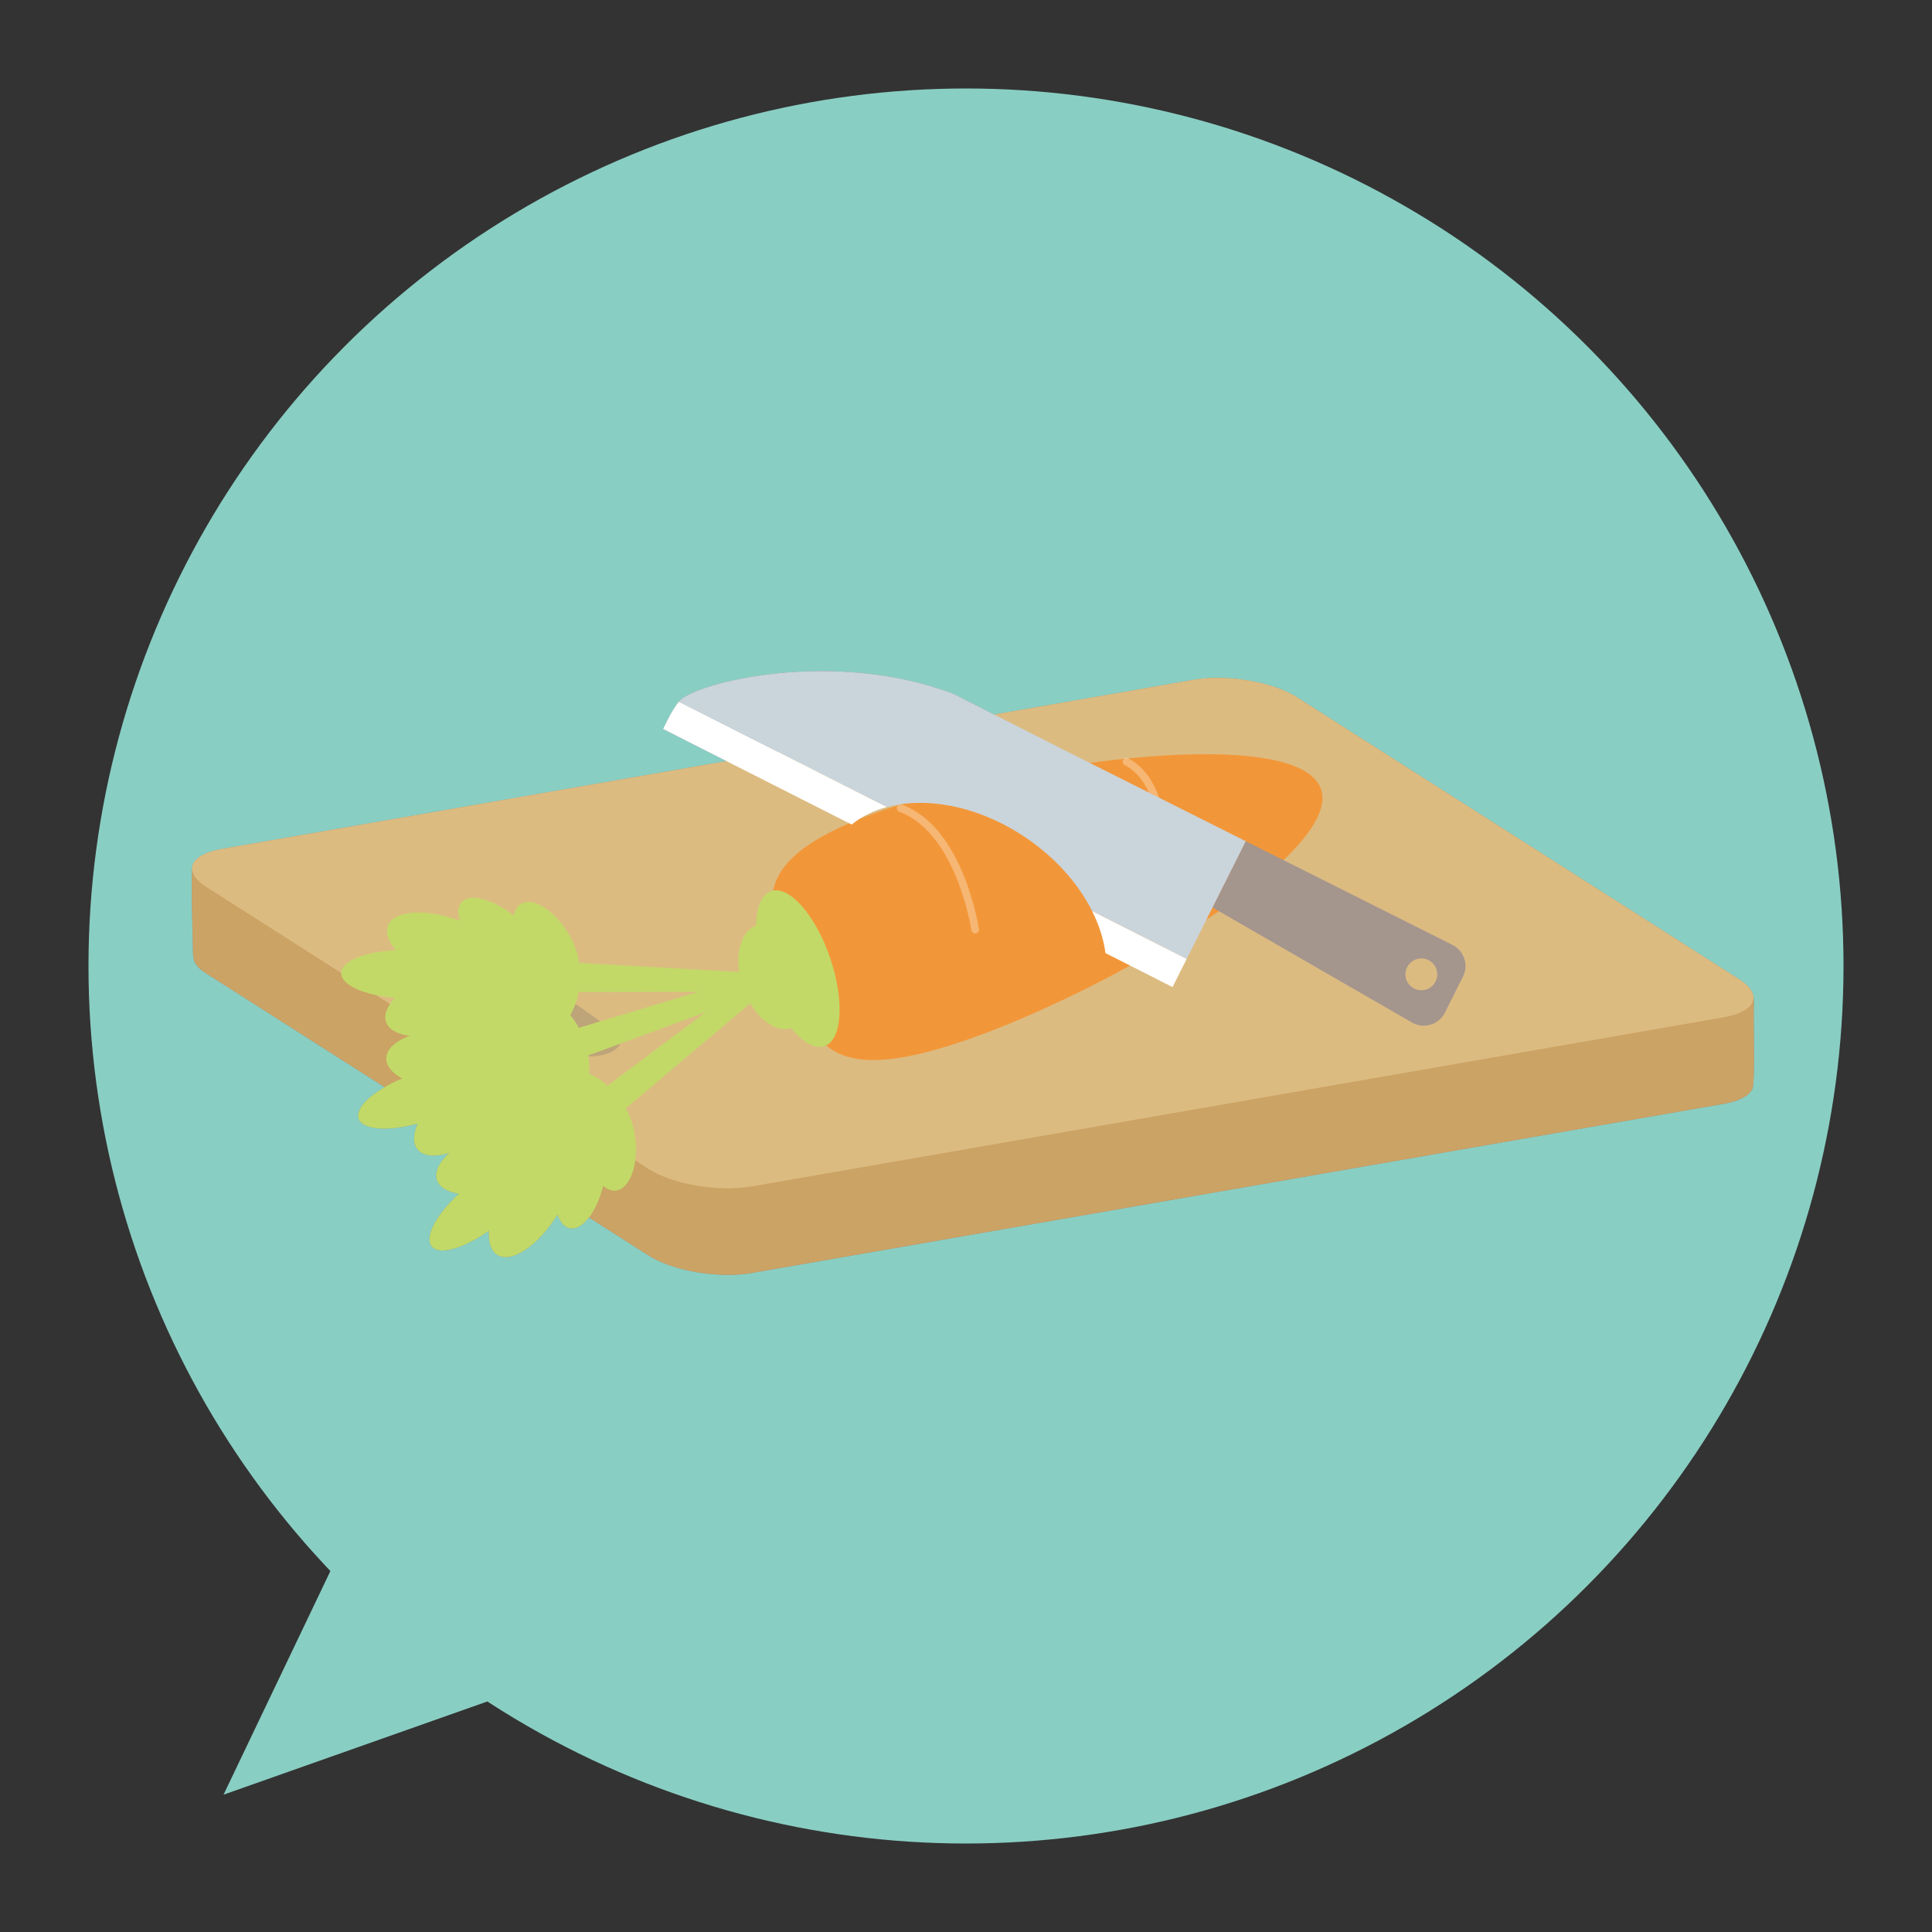 <?xml version="1.0" encoding="utf-8"?>
<!-- Generator: Adobe Illustrator 24.3.0, SVG Export Plug-In . SVG Version: 6.00 Build 0)  -->
<!DOCTYPE svg PUBLIC "-//W3C//DTD SVG 1.1//EN" "http://www.w3.org/Graphics/SVG/1.1/DTD/svg11.dtd">
<svg version="1.1" id="レイヤー_1" xmlns:x="http://ns.adobe.com/Extensibility/1.0/" xmlns:i="http://ns.adobe.com/AdobeIllustrator/10.0/" xmlns:graph="http://ns.adobe.com/Graphs/1.0/"
	 xmlns="http://www.w3.org/2000/svg" xmlns:xlink="http://www.w3.org/1999/xlink" x="0px" y="0px" viewBox="0 0 164 164"
	 style="enable-background:new 0 0 164 164;" xml:space="preserve">
<rect x="0" y="0" width="164" height="164" fill="#333333" stroke="none"/>
<style type="text/css">
	.ドロップシャドウ{fill:none;}
	.角を丸くする_x0020_2_x0020_pt{fill:#FFFFFF;stroke:#231815;stroke-miterlimit:10;}
	.ライブ反射_x0020_X{fill:none;}
	.ベベルソフト{fill:url(#SVGID_1_);}
	.夕暮れ{fill:#FFFFFF;}
	.木の葉_GS{fill:#FFE100;}
	.ポンパドール_GS{fill-rule:evenodd;clip-rule:evenodd;fill:#4CACE2;}
	.st0{fill:#89CEC3;}
	.st1{fill:#888888;}
	.st2{fill:#CBA365;}
	.st3{fill:#DCBB81;}
	.st4{fill:#BEA479;}
	.st5{fill:#F29739;}
	.st6{fill:#C2D968;}
	.st7{opacity:0.3;fill:none;stroke:#FFFFFF;stroke-width:0.648;stroke-linecap:round;stroke-linejoin:round;stroke-miterlimit:10;}
	.st8{fill:#A4958D;}
	.st9{fill:#CAD4DB;}
	.st10{fill:#FFFFFF;}
</style>
<linearGradient id="SVGID_1_" gradientUnits="userSpaceOnUse" x1="-367.244" y1="0" x2="-366.537" y2="0.707">
	<stop  offset="0" style="stop-color:#E6E7EA"/>
	<stop  offset="0.175" style="stop-color:#E2E3E6"/>
	<stop  offset="0.354" style="stop-color:#D6D7DA"/>
	<stop  offset="0.535" style="stop-color:#C1C4C5"/>
	<stop  offset="0.717" style="stop-color:#A4A8A8"/>
	<stop  offset="0.899" style="stop-color:#808584"/>
	<stop  offset="1" style="stop-color:#686E6C"/>
</linearGradient>
<g>
	<g>
		<g>
			<circle class="st0" cx="82" cy="82" r="74.489"/>
			<polygon class="st0" points="28.15,133.141 47.353,142.318 18.974,152.344 			"/>
		</g>
		<g>
			<path class="st1" d="M148.879,85.024c0.009-0.205-0.017-0.407-0.083-0.61c-0.008-0.03-0.017-0.061-0.029-0.091
				c-0.002-0.004-0.004-0.009-0.006-0.013c-0.087-0.227-0.249-0.46-0.495-0.692c-0.053-0.05-0.117-0.101-0.178-0.151
				c-0.035-0.029-0.064-0.057-0.101-0.086c-0.105-0.081-0.221-0.162-0.349-0.243l-37.575-23.962
				c-0.508-0.324-1.133-0.608-1.827-0.844c-0.695-0.236-1.46-0.425-2.248-0.558c-0.788-0.133-1.6-0.21-2.388-0.224
				c-0.394-0.007-0.782,0.002-1.159,0.028c-0.377,0.026-0.742,0.068-1.089,0.129l-16.956,2.951L80.939,58.9
				c-10.294-3.925-22.107-0.909-23.324,0.66c-0.327,0.44-0.622,0.905-0.872,1.404l-0.46,0.916l0.055,0.028l5.335,2.703l-42.81,7.45
				c-0.177,0.031-0.345,0.066-0.505,0.104c-0.051,0.012-0.096,0.027-0.145,0.04c-0.105,0.028-0.21,0.055-0.306,0.086
				c-0.056,0.018-0.105,0.038-0.158,0.057c-0.081,0.029-0.164,0.057-0.239,0.089c-0.052,0.022-0.098,0.046-0.147,0.069
				c-0.066,0.031-0.134,0.062-0.194,0.094c-0.046,0.025-0.086,0.053-0.129,0.079c-0.054,0.033-0.109,0.066-0.156,0.101
				c-0.039,0.028-0.071,0.058-0.106,0.087c-0.043,0.036-0.086,0.071-0.123,0.108c-0.03,0.031-0.055,0.062-0.082,0.094
				c-0.032,0.038-0.064,0.075-0.09,0.114c-0.022,0.033-0.038,0.067-0.056,0.1c-0.021,0.039-0.042,0.079-0.057,0.119
				c-0.004,0.011-0.012,0.022-0.016,0.033c-0.004,0.013-0.008,0.044-0.012,0.063c-0.021,0.079-0.031,0.16-0.03,0.242
				c-0.109,1.357,0.068,6.401,0.068,6.975c0,0.786,0.111,1.268,1.127,1.915l15.142,9.656c-1.55,0.897-2.463,1.93-2.208,2.675
				c0.329,0.959,2.483,1.109,5.01,0.42c-0.382,0.895-0.418,1.681-0.012,2.184c0.48,0.594,1.48,0.667,2.679,0.309
				c-0.846,0.788-1.256,1.621-1.02,2.307c0.209,0.611,0.894,0.999,1.854,1.15c-1.927,1.773-2.945,3.677-2.306,4.466
				c0.637,0.789,2.712,0.193,4.851-1.318c-0.054,0.971,0.181,1.72,0.736,2.056c1.207,0.726,3.463-0.801,5.09-3.422
				c0.232,0.637,0.591,1.061,1.054,1.154c0.535,0.104,1.11-0.253,1.62-0.92l5.087,3.244c2.032,1.296,5.932,1.954,8.712,1.47
				l82.489-14.355c1.39-0.242,2.241-0.722,2.482-1.306C148.995,91.843,148.819,86.429,148.879,85.024z"/>
			<path class="st2" d="M16.355,73.435c0.206-0.614,1.063-1.124,2.508-1.375l82.489-14.355c2.78-0.484,6.68,0.174,8.712,1.47
				l37.575,23.962c1.016,0.648,1.268,1.255,1.241,1.887c-0.06,1.405,0.116,6.819-0.114,7.376c-0.241,0.585-1.092,1.065-2.482,1.306
				l-82.489,14.355c-2.78,0.484-6.68-0.174-8.712-1.47L17.508,82.63c-1.016-0.648-1.127-1.13-1.127-1.915
				C16.381,80.082,16.165,74.003,16.355,73.435z"/>
			<path class="st3" d="M55.083,99.244c2.032,1.296,5.932,1.954,8.712,1.47l82.489-14.355c2.78-0.484,3.386-1.926,1.355-3.222
				l-37.575-23.962c-2.032-1.296-5.932-1.954-8.712-1.47L18.863,72.06c-2.78,0.484-3.386,1.926-1.355,3.222L55.083,99.244z"/>
			<path class="st4" d="M40.448,80.42c1.6,0.109,12.317,7.102,12.251,7.931c-0.065,0.829-1.416,1.413-3.016,1.304
				c-1.6-0.109-12.317-7.102-12.251-7.931C37.498,80.895,38.848,80.311,40.448,80.42z"/>
			<path class="st5" d="M67.062,82.452c-1.86-5.418-4.353-9.472,8.095-13.744c12.447-4.271,35.122-7.142,36.981-1.723
				c1.859,5.418-17.801,17.074-30.247,21.346C69.442,92.601,68.921,87.87,67.062,82.452z"/>
			<path class="st6" d="M64.989,83.163c-1.247-3.636-1.035-7.002,0.475-7.521c1.51-0.518,3.745,2.01,4.993,5.645
				c1.247,3.635,1.035,7.003-0.475,7.52C68.472,89.325,66.237,86.798,64.989,83.163z"/>
			<path class="st6" d="M63.069,83.822c-0.827-2.407-0.306-4.768,1.163-5.271c1.468-0.504,2.666,1.513,3.492,3.921
				c0.826,2.408,0.967,4.292-0.502,4.796C65.756,87.772,63.895,86.23,63.069,83.822z"/>
			<path class="st6" d="M43.612,77.712c-1.812-1.418-3.739-1.923-4.446-1.113c-0.309,0.357-0.333,0.913-0.125,1.558
				c-2.892-1.07-5.61-0.89-6.118,0.426c-0.232,0.603,0.042,1.341,0.681,2.074c-2.616,0.12-4.62,0.924-4.637,1.939
				c-0.019,1.014,1.953,1.892,4.562,2.108c-0.665,0.709-0.967,1.436-0.758,2.048c0.458,1.333,3.168,1.613,6.099,0.652
				c-0.232,0.637-0.23,1.193,0.067,1.56c0.676,0.836,2.62,0.403,4.485-0.948c0.063,0.437,0.244,0.785,0.545,0.993
				c0.954,0.655,2.765-0.326,4.044-2.19c0.605-0.884,0.98-1.805,1.108-2.602l15.535-0.045c0,0,0.798-0.06,0.812-0.815
				c0.015-0.752-0.783-0.742-0.783-0.742L49.167,81.74c-0.095-0.804-0.436-1.746-1.014-2.659c-1.208-1.91-2.981-2.959-3.959-2.339
				C43.883,76.938,43.692,77.279,43.612,77.712z"/>
			<path class="st6" d="M44.726,92.646c-2.3,0.076-4.101,0.928-4.121,2.004c-0.008,0.471,0.331,0.911,0.904,1.272
				c-2.902,1.041-4.87,2.927-4.412,4.26c0.209,0.611,0.894,0.999,1.854,1.15c-1.927,1.773-2.945,3.677-2.306,4.466
				c0.637,0.789,2.712,0.193,4.851-1.318c-0.054,0.971,0.181,1.72,0.736,2.056c1.207,0.726,3.463-0.801,5.09-3.422
				c0.232,0.637,0.591,1.061,1.054,1.154c1.056,0.205,2.266-1.376,2.826-3.611c0.33,0.294,0.691,0.446,1.056,0.411
				c1.153-0.113,1.909-2.028,1.69-4.278c-0.104-1.066-0.409-2.012-0.823-2.705l11.871-10.021c0,0,0.572-0.558,0.099-1.144
				c-0.474-0.587-1.077-0.066-1.077-0.066l-12.445,9.304c-0.591-0.554-1.459-1.056-2.487-1.384c-2.154-0.687-4.186-0.35-4.536,0.753
				C44.437,91.876,44.508,92.259,44.726,92.646z"/>
			<path class="st6" d="M42.534,85.365c-2.187-0.714-4.17-0.53-4.558,0.474c-0.169,0.439-0.001,0.97,0.415,1.505
				c-3.083-0.015-5.578,1.085-5.603,2.492c-0.013,0.647,0.498,1.246,1.349,1.716c-2.417,1.008-4.025,2.448-3.696,3.408
				c0.329,0.959,2.483,1.109,5.01,0.42c-0.382,0.895-0.418,1.681-0.012,2.184c0.886,1.096,3.529,0.432,5.953-1.473
				c0.001,0.678,0.194,1.199,0.598,1.443c0.921,0.554,2.6-0.518,3.889-2.424c0.209,0.39,0.497,0.653,0.852,0.745
				c1.122,0.289,2.487-1.253,3.051-3.441c0.267-1.036,0.304-2.031,0.152-2.823l14.582-5.356c0,0,0.728-0.331,0.484-1.043
				c-0.243-0.712-0.989-0.431-0.989-0.431l-14.878,4.488c-0.364-0.723-1.009-1.493-1.862-2.152c-1.79-1.383-3.813-1.761-4.521-0.845
				C42.526,84.543,42.462,84.929,42.534,85.365z"/>
			<path class="st7" d="M82.777,78.911c0,0-1.253-8.436-6.329-10.308"/>
			<path class="st7" d="M98.462,69.589c0,0-0.227-3.535-2.843-4.936"/>
			<path class="st8" d="M123.295,80.211l-17.548-8.806l-2.823,5.625l17.036,9.825c0.985,0.494,2.194,0.093,2.689-0.892l1.538-3.064
				C124.682,81.914,124.28,80.705,123.295,80.211z M121.861,83.314c-0.335,0.667-1.147,0.937-1.814,0.602
				c-0.667-0.335-0.937-1.147-0.602-1.814c0.335-0.667,1.147-0.937,1.814-0.602C121.927,81.835,122.196,82.647,121.861,83.314z"/>
			<path class="st9" d="M90.123,63.565L80.939,58.9c-10.294-3.925-22.107-0.909-23.324,0.66l17.666,8.95
				c3.397-0.918,7.832-0.076,11.771,2.579c2.567,1.731,4.498,3.948,5.654,6.249l8.025,4.066l2.194-4.372l2.823-5.625L90.123,63.565z
				"/>
			<path class="st10" d="M57.615,59.56c-0.327,0.44-0.622,0.905-0.872,1.404l-0.46,0.916l0.055,0.028L72.3,69.993
				c0.839-0.692,1.855-1.18,2.981-1.484L57.615,59.56z"/>
			<path class="st10" d="M93.841,80.906l5.636,2.855l0.055,0.028l0.459-0.916l0.738-1.471l-8.025-4.066
				C93.301,78.524,93.683,79.73,93.841,80.906z"/>
		</g>
	</g>
</g>
</svg>
